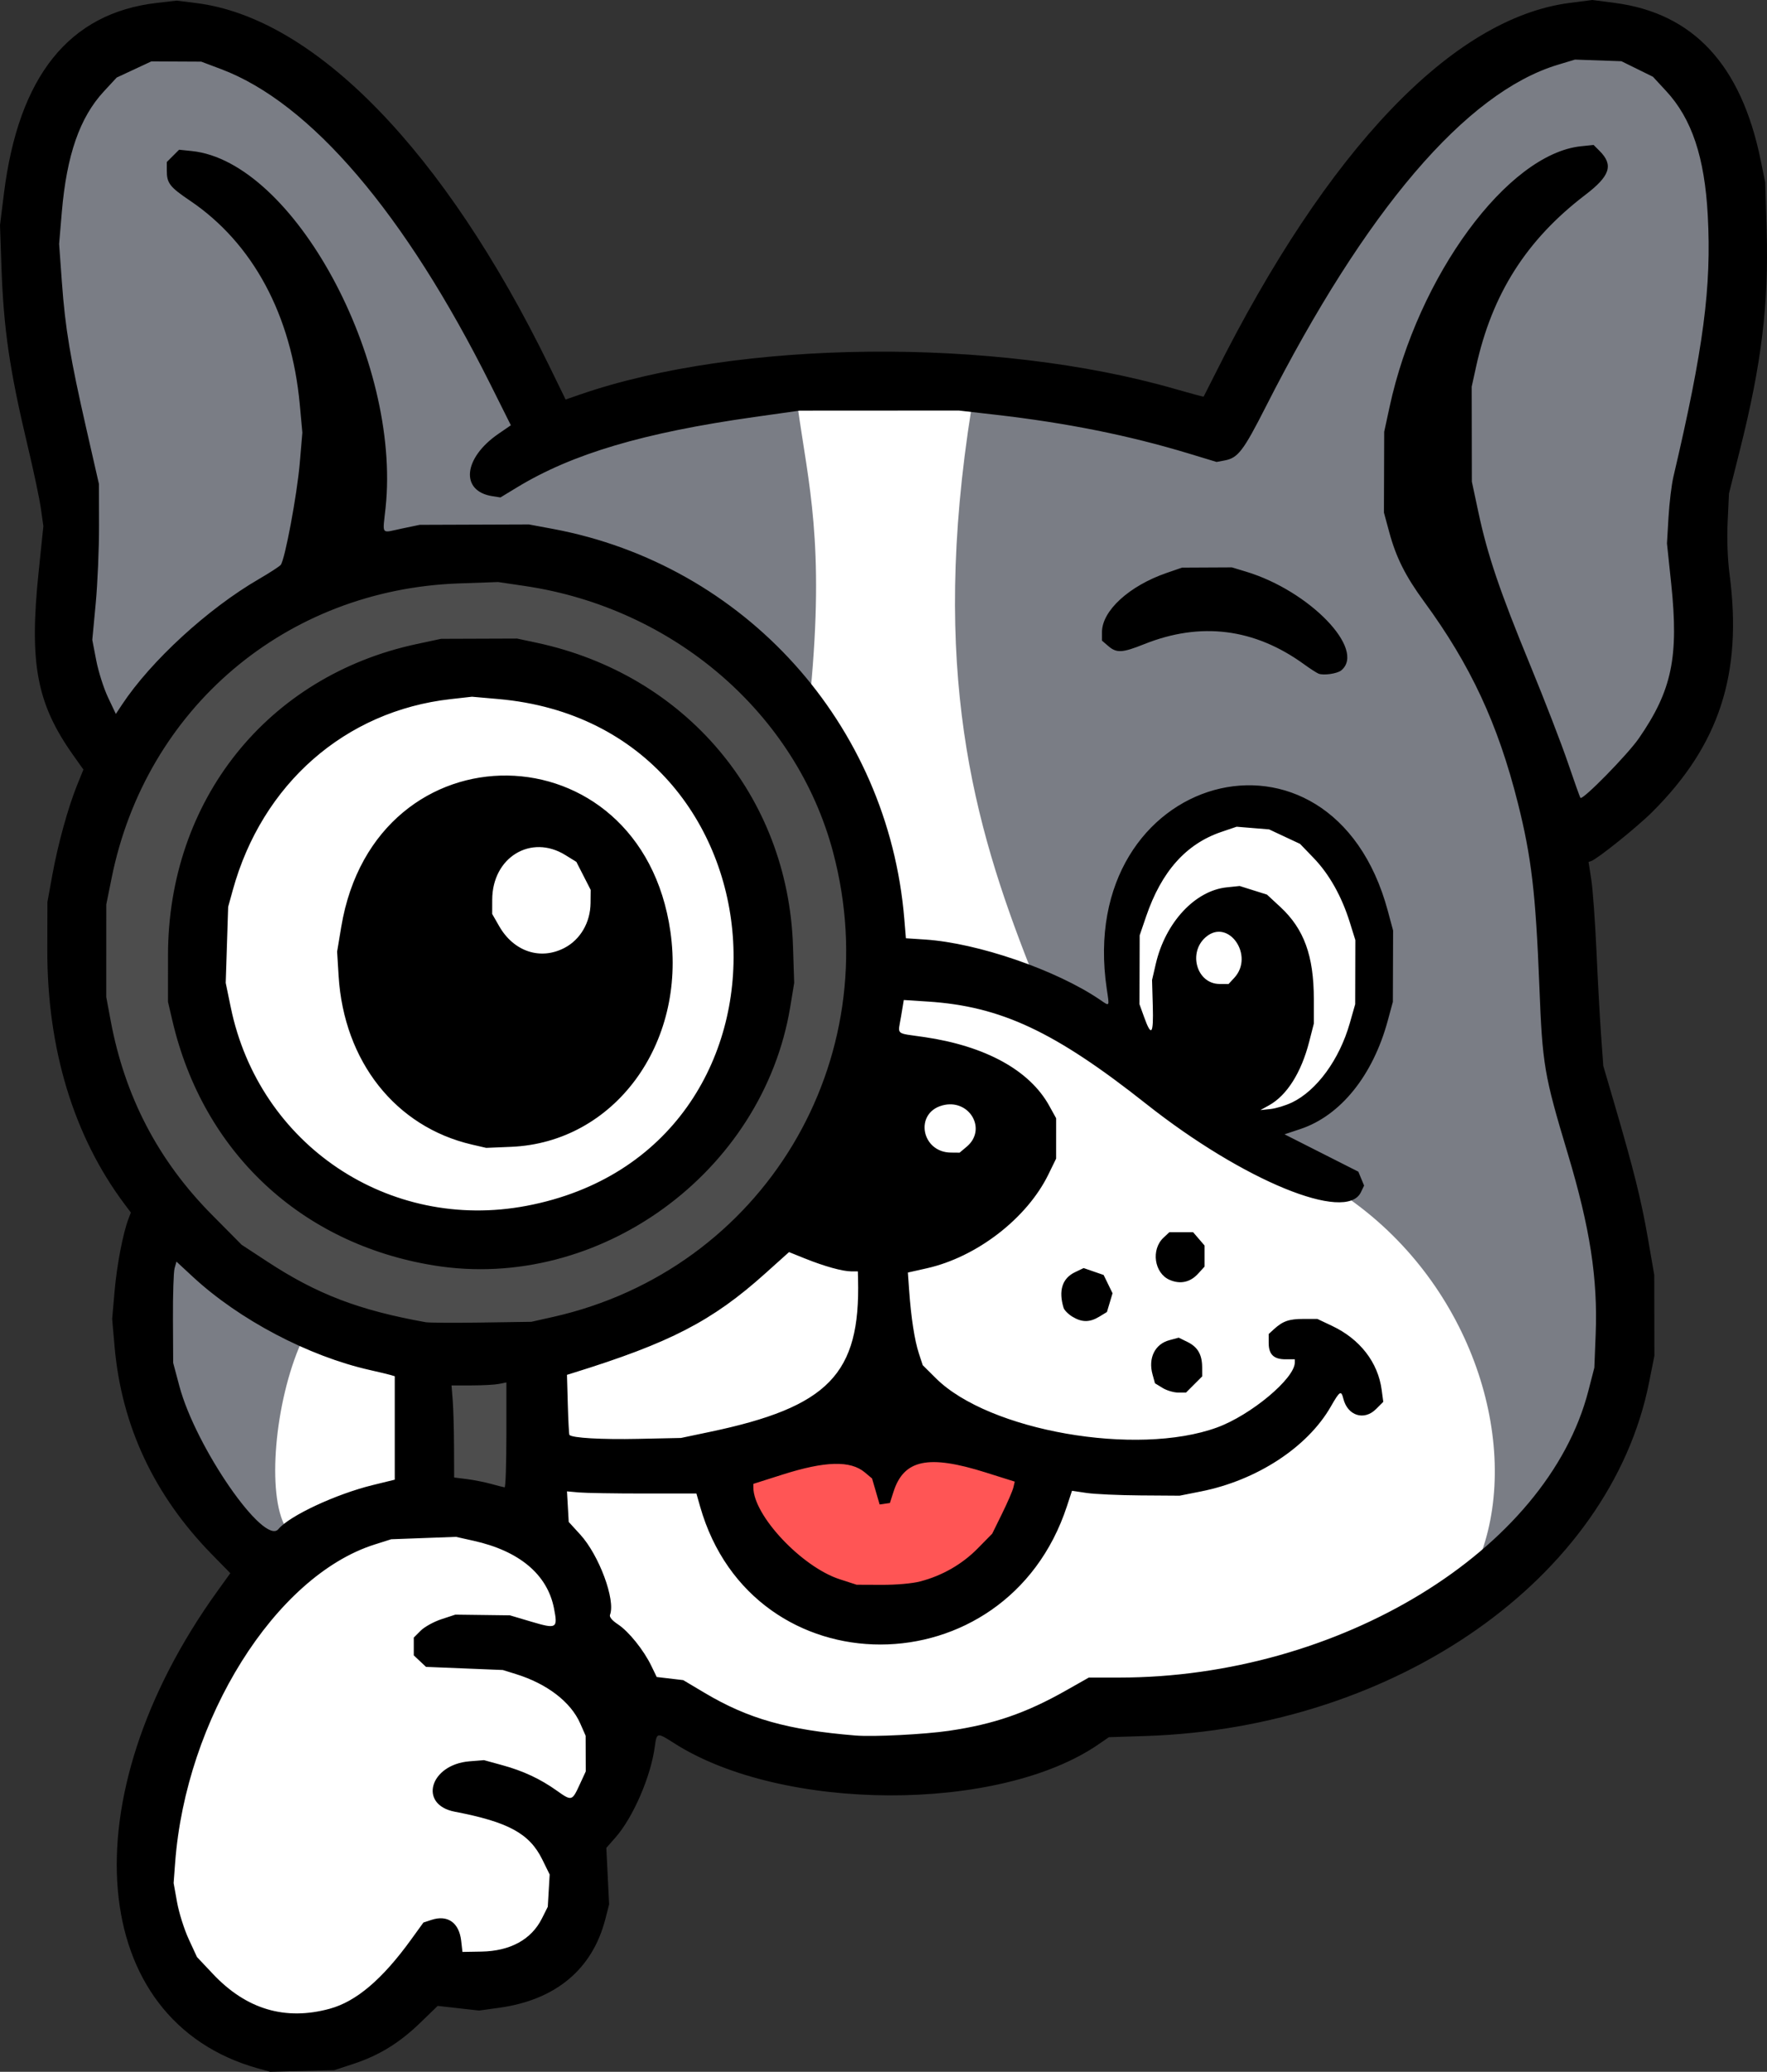 <?xml version="1.0" encoding="UTF-8" standalone="no"?>
<!-- Created with Inkscape (http://www.inkscape.org/) -->

<svg
   width="156.16mm"
   height="183.065mm"
   viewBox="0 0 156.16 183.065"
   version="1.1"
   id="svg1"
   xml:space="preserve"
   inkscape:export-filename="lupa.png"
   inkscape:export-xdpi="96"
   inkscape:export-ydpi="96"
   xmlns:inkscape="http://www.inkscape.org/namespaces/inkscape"
   xmlns:sodipodi="http://sodipodi.sourceforge.net/DTD/sodipodi-0.dtd"
   xmlns="http://www.w3.org/2000/svg"
   xmlns:svg="http://www.w3.org/2000/svg"><rect x="0" y="0" width="156.16" height="183.065" fill="#333333" stroke="none"/><sodipodi:namedview
     id="namedview1"
     pagecolor="#ffffff"
     bordercolor="#000000"
     borderopacity="0.25"
     inkscape:showpageshadow="2"
     inkscape:pageopacity="0.0"
     inkscape:pagecheckerboard="0"
     inkscape:deskcolor="#d1d1d1"
     inkscape:document-units="mm"><inkscape:page
       x="0"
       y="0"
       width="156.16"
       height="183.065"
       id="page2"
       margin="0"
       bleed="0" /></sodipodi:namedview><defs
     id="defs1" /><path
     style="opacity:1;fill:#ffffff;stroke-width:1.543;stroke-linecap:round;stroke-linejoin:round;paint-order:fill markers stroke"
     d="M 33.721,107.875 21.971,99.902 16.375,87.033 19.872,69.268 36.938,57.657 l 18.465,4.476 10.911,13.988 1.958,13.848 -8.113,11.61 -11.89,7.554 -10.072,0.839 z"
     id="path5" /><path
     style="opacity:1;fill:#ffffff;stroke-width:1.543;stroke-linecap:round;stroke-linejoin:round;paint-order:fill markers stroke"
     d="m 69.671,61.714 -0.699,-27.837 19.444,1.119 3.777,52.456 6.994,3.497 -0.28,-10.771 5.875,-8.673 h 9.932 l 5.036,6.435 1.818,6.295 0.14,5.875 -2.518,5.316 -7.833,5.036 8.533,3.917 11.051,10.212 2.798,22.102 -13.429,9.372 -24.759,5.595 -15.807,6.155 -22.102,-6.155 -6.575,10.631 -0.56,8.253 -6.714,4.756 -7.554,0.28 -8.953,5.316 -9.652,-1.539 -4.896,-12.03 3.637,-16.087 7.694,-12.729 -2.518,-13.569 4.896,-9.232 10.771,4.616 16.926,-2.798 16.087,-9.792 6.854,-17.346 c 0,0 -0.839,-11.47 -0.839,-12.45 0,-0.979 -4.896,-12.31 -4.896,-12.31 z"
     id="path6" /><path
     style="opacity:1;fill:#7a7d85;fill-opacity:1;stroke-width:1.543;stroke-linecap:round;stroke-linejoin:round;paint-order:fill markers stroke"
     d="M 71.629,61.154 C 72.885,47.991 71.448,42.753 70.51,36.045 l -22.661,1.399 c 0,0 -12.659,-20.913 -12.939,-20.983 C 34.63,16.391 20.012,3.033 20.012,3.033 l -9.512,0.07 -5.805,6.505 -1.469,12.799 2.938,25.669 -0.699,12.939 4.616,5.805 19.514,-18.744 24.689,3.567 z"
     id="path3"
     sodipodi:nodetypes="cccscccccccccc" /><path
     style="opacity:1;fill:#7a7d85;fill-opacity:1;stroke-width:1.543;stroke-linecap:round;stroke-linejoin:round;paint-order:fill markers stroke"
     d="M 25.258,134.978 C 23.544,132.055 24.289,123.85 26.622,118.612 l -11.261,-8.673 -2.273,6.225 0.699,8.498 6.994,11.121 3.462,0.909 z"
     id="path2"
     sodipodi:nodetypes="cccccccc" /><path
     style="opacity:1;fill:#7a7d85;fill-opacity:1;stroke-width:1.543;stroke-linecap:round;stroke-linejoin:round;paint-order:fill markers stroke"
     d="m 89.889,33.905 17.804,4.253 18.695,-28.981 14.243,-7.122 10.386,5.242 4.253,12.265 -2.572,16.42 -3.561,14.837 0.89,10.188 -12.364,13.353 0.791,17.409 5.539,21.266 -2.77,17.31 -8.571,8.305 -1.714,-1.504 c 3.433,-9.65 -0.785,-23.483 -11.68,-31.194 l -9.582,-5.316 6.924,-3.462 4.057,-7.204 0.839,-11.121 -7.204,-6.435 -8.953,-0.699 -5.036,5.316 -1.399,9.162 0.42,5.945 -8.043,-5.455 -0.315,-1.364 c -4.888,-12.464 -8.801,-26.139 -5.11,-49.263 z"
     id="path4"
     sodipodi:nodetypes="ccccccccccccccccccccccccccccc" /><path
     id="path7"
     style="opacity:1;fill:#4d4d4d;stroke-width:1.543;stroke-linecap:round;stroke-linejoin:round;paint-order:fill markers stroke"
     d="m 40.715,48.285 -13.848,4.057 -14.128,10.491 -6.154,15.527 1.119,16.926 8.813,13.989 11.051,7.554 9.512,4.057 v 11.75 l 10.771,2.657 -0.419,-14.688 8.113,-3.917 16.786,-11.191 4.337,-13.428 0.28,-12.87 -3.637,-11.89 -9.093,-11.19 -9.791,-4.896 z m 5.736,10.491 13.988,7.274 6.435,14.268 -2.798,19.164 -10.631,7.134 -14.268,2.798 -12.729,-4.337 -7.973,-12.03 0.419,-16.646 7.973,-12.449 z" /><path
     style="opacity:1;fill:#ff5555;stroke-width:1.543;stroke-linecap:round;stroke-linejoin:round;paint-order:fill markers stroke"
     d="m 74.162,142.016 -8.803,-6.924 -1.978,-5.737 15.529,-4.055 13.749,4.451 -3.363,9.199 z"
     id="path12" /><path
     style="fill:#000000;stroke-width:1.029"
     d="M 22.786,182.761 C 7.723,178.541 6.046,158.904 19.189,140.629 l 1.166,-1.621 -1.6,-1.632 c -5.123,-5.223 -8.013,-11.379 -8.627,-18.374 l -0.216,-2.461 0.216,-2.466 c 0.202,-2.307 0.739,-5.105 1.226,-6.379 l 0.212,-0.555 -0.529,-0.704 C 6.517,100.423 4.162,92.682 4.181,83.906 l 0.009,-4.197 0.438,-2.413 c 0.494,-2.717 1.388,-5.952 2.199,-7.954 l 0.544,-1.343 -0.908,-1.28 C 3.242,62.173 2.573,58.637 3.411,50.563 L 3.833,46.492 3.616,44.947 C 3.496,44.097 2.981,41.654 2.472,39.519 0.84,32.67 0.318,29.101 0.123,23.464 L -8.2148396e-7,19.896 0.345,17.12 C 1.636,6.724 6.104,1.152 13.865,0.257 l 1.747,-0.201 1.72,0.214 C 27.812,1.572 39.257,13.329 48.532,32.322 l 1.456,2.981 1.212,-0.421 c 14.048,-4.877 36.736,-5.099 52.64,-0.515 1.374,0.396 2.514,0.702 2.532,0.68 0.018,-0.022 0.462,-0.898 0.987,-1.947 9.977,-19.953 21.034,-31.522 31.396,-32.847 L 140.731,2.2608624e-7 142.707,0.258 c 6.934,0.907 11.168,5.464 12.887,13.866 l 0.408,1.994 0.125,4.221 c 0.194,6.541 -0.443,11.793 -2.353,19.389 l -0.976,3.883 -0.115,2.479 c -0.073,1.576 -0.009,3.297 0.176,4.722 1.135,8.729 -0.914,15.017 -6.817,20.913 -1.352,1.351 -4.865,4.174 -5.426,4.361 l -0.226,0.075 0.242,1.563 c 0.133,0.86 0.338,3.688 0.455,6.286 0.117,2.597 0.301,5.95 0.409,7.45 l 0.197,2.728 0.984,3.358 c 1.699,5.795 2.373,8.502 2.955,11.858 l 0.564,3.253 0.006,3.568 0.006,3.568 -0.471,2.364 c -3.44,17.268 -22.324,30.521 -44.508,31.238 l -3.231,0.104 -0.922,0.634 c -8.803,6.056 -27.958,5.999 -37.511,-0.111 -1.509,-0.965 -1.524,-0.962 -1.702,0.347 -0.357,2.631 -1.92,6.231 -3.468,7.99 l -0.811,0.921 0.124,2.496 0.124,2.496 -0.337,1.308 c -1.143,4.435 -4.391,7.141 -9.399,7.83 l -1.757,0.242 -1.829,-0.205 -1.829,-0.205 -1.547,1.496 c -1.842,1.782 -3.636,2.883 -5.919,3.633 l -1.679,0.551 -2.833,0.07 -2.833,0.07 z m 6.368,-5.272 c 2.336,-0.642 4.641,-2.603 7.175,-6.106 l 1.091,-1.507 0.707,-0.233 c 1.433,-0.473 2.445,0.237 2.63,1.845 l 0.113,0.984 1.679,-0.029 c 2.548,-0.045 4.412,-1.065 5.344,-2.926 l 0.517,-1.032 0.084,-1.426 0.084,-1.426 -0.655,-1.331 c -1.128,-2.291 -2.997,-3.311 -7.726,-4.217 -3.247,-0.622 -2.211,-4.173 1.3,-4.455 l 1.276,-0.102 1.632,0.448 c 1.841,0.505 3.344,1.209 4.808,2.251 1.302,0.927 1.344,0.917 1.997,-0.497 l 0.558,-1.207 -0.005,-1.574 -0.005,-1.574 -0.482,-1.094 c -0.837,-1.9 -2.928,-3.503 -5.684,-4.359 l -1.154,-0.359 -3.394,-0.138 -3.394,-0.138 -0.541,-0.508 -0.541,-0.508 v -0.787 -0.787 l 0.611,-0.611 c 0.336,-0.336 1.163,-0.792 1.836,-1.013 l 1.225,-0.402 2.413,0.031 2.413,0.031 1.87,0.555 c 2.268,0.673 2.375,0.612 2.022,-1.179 -0.588,-2.991 -3.059,-5.065 -7.106,-5.965 l -1.554,-0.346 -2.863,0.106 -2.863,0.106 -1.469,0.466 c -8.773,2.783 -16.68,15.4 -17.626,28.127 l -0.133,1.784 0.304,1.694 c 0.167,0.932 0.631,2.403 1.032,3.269 l 0.728,1.575 1.418,1.503 c 2.946,3.123 6.39,4.144 10.327,3.062 z m 54.739,-24.56 c 3.926,-0.574 6.795,-1.563 10.314,-3.556 l 2.017,-1.142 h 2.665 c 19.455,0 37.846,-11.232 41.485,-25.336 l 0.529,-2.052 0.116,-2.938 c 0.195,-4.928 -0.497,-9.408 -2.463,-15.96 -2.101,-6.999 -2.239,-7.817 -2.515,-14.831 -0.32,-8.164 -0.698,-11.383 -1.894,-16.141 -1.76,-7.003 -4.184,-12.212 -8.289,-17.813 -1.643,-2.242 -2.474,-3.894 -3.077,-6.12 l -0.474,-1.75 0.012,-3.568 0.012,-3.568 0.476,-2.204 c 2.501,-11.568 10.43,-22.356 16.924,-23.027 l 1.105,-0.114 0.534,0.534 c 1.242,1.242 0.926,2.204 -1.273,3.881 -5.191,3.96 -8.232,8.743 -9.644,15.166 l -0.39,1.775 0.007,4.197 0.007,4.197 0.578,2.709 c 0.807,3.781 1.89,6.978 4.572,13.492 1.274,3.094 2.776,6.982 3.339,8.64 0.563,1.658 1.062,3.053 1.11,3.101 0.209,0.209 4.166,-3.825 5.156,-5.257 2.928,-4.235 3.543,-7.18 2.861,-13.681 l -0.373,-3.548 0.136,-2.309 c 0.075,-1.27 0.269,-2.875 0.431,-3.568 2.666,-11.357 3.379,-16.777 3.039,-23.105 -0.277,-5.149 -1.412,-8.542 -3.677,-10.988 l -1.169,-1.263 -1.392,-0.686 -1.392,-0.686 -2.054,-0.072 -2.054,-0.072 -1.519,0.459 c -8.103,2.447 -16.983,12.846 -25.807,30.222 -1.975,3.888 -2.455,4.516 -3.62,4.735 l -0.727,0.136 -2.472,-0.75 C 99.746,38.465 94.273,37.367 87.943,36.642 l -3.211,-0.368 -7.031,0.004 -7.031,0.004 -4.036,0.57 c -9.768,1.381 -16.059,3.247 -20.941,6.212 l -1.466,0.89 -0.712,-0.111 c -2.863,-0.446 -2.58,-3.366 0.534,-5.51 L 45.148,37.577 43.352,33.983 C 35.778,18.831 27.451,9.085 19.533,6.105 l -1.749,-0.658 -2.204,-0.011 -2.204,-0.011 -1.532,0.714 -1.532,0.714 -1.139,1.23 C 7.05,10.376 5.893,13.698 5.464,18.732 l -0.24,2.823 0.247,3.395 c 0.296,4.072 0.734,6.687 2.181,13.032 l 1.093,4.791 0.007,3.673 c 0.004,2.02 -0.128,5.118 -0.294,6.884 l -0.302,3.211 0.349,1.809 c 0.192,0.995 0.66,2.467 1.041,3.272 l 0.692,1.463 0.542,-0.819 c 2.558,-3.865 7.588,-8.48 12.089,-11.093 0.95,-0.551 1.823,-1.118 1.94,-1.259 0.368,-0.444 1.443,-6.187 1.683,-8.995 l 0.23,-2.692 -0.227,-2.467 C 25.767,27.837 22.343,21.477 16.79,17.73 c -1.788,-1.207 -2.049,-1.545 -2.049,-2.656 v -0.758 l 0.543,-0.543 0.543,-0.543 1.124,0.116 c 8.975,0.926 18.501,18.455 17.126,31.516 -0.262,2.489 -0.458,2.239 1.441,1.841 l 1.574,-0.329 4.827,-0.017 4.827,-0.017 2.099,0.391 c 16.965,3.165 29.652,17.239 31.074,34.471 l 0.141,1.703 1.707,0.113 c 4.652,0.309 11.575,2.69 15.422,5.304 0.909,0.618 0.864,0.688 0.62,-0.954 -2.834,-19.117 19.86,-25.406 24.84,-6.883 l 0.468,1.741 -0.011,3.148 -0.011,3.148 -0.452,1.668 c -1.313,4.846 -4.172,8.39 -7.723,9.572 l -1.399,0.466 3.262,1.651 3.262,1.651 0.254,0.614 0.254,0.614 -0.281,0.587 c -1.302,2.716 -10.413,-1.029 -18.965,-7.796 -8.098,-6.408 -12.851,-8.635 -19.319,-9.052 l -2.115,-0.137 -0.238,1.437 c -0.285,1.718 -0.581,1.453 2.055,1.839 5.403,0.792 9.299,2.932 11.03,6.057 l 0.617,1.114 -6.1e-4,1.784 -6.2e-4,1.784 -0.685,1.402 c -1.895,3.876 -6.325,7.296 -10.74,8.288 l -1.677,0.377 0.112,1.577 c 0.171,2.407 0.479,4.405 0.858,5.563 l 0.343,1.047 1.173,1.164 c 4.682,4.646 17.74,6.928 24.834,4.341 2.994,-1.092 6.875,-4.333 6.875,-5.743 v -0.283 h -0.824 c -1.04,0 -1.484,-0.433 -1.484,-1.447 v -0.788 l 0.472,-0.43 c 0.783,-0.713 1.33,-0.902 2.61,-0.902 l 1.221,1.7e-4 1.301,0.616 c 2.467,1.167 4.059,3.222 4.382,5.657 l 0.14,1.053 -0.639,0.639 c -1.053,1.053 -2.511,0.59 -2.889,-0.917 -0.192,-0.766 -0.315,-0.689 -1.106,0.693 -2.057,3.594 -6.536,6.521 -11.477,7.502 l -1.884,0.374 -3.463,-0.024 c -1.905,-0.013 -4.045,-0.111 -4.757,-0.216 l -1.294,-0.192 -0.448,1.364 c -5.344,16.278 -27.779,16.299 -32.416,0.031 l -0.329,-1.154 h -4.67 c -2.569,0 -5.142,-0.043 -5.719,-0.095 l -1.049,-0.095 0.077,1.351 0.077,1.351 1.015,1.11 c 1.667,1.824 3.137,5.782 2.634,7.093 -0.075,0.195 0.18,0.501 0.708,0.85 0.955,0.632 2.276,2.278 2.95,3.676 l 0.469,0.971 1.171,0.138 1.171,0.138 1.895,1.127 c 3.854,2.293 7.341,3.278 13.333,3.767 1.596,0.13 6.078,-0.097 8.29,-0.42 z m 18.849,-30.292 -0.669,-0.408 -0.217,-0.785 c -0.399,-1.444 0.209,-2.68 1.485,-3.024 l 0.829,-0.223 0.773,0.379 c 0.905,0.443 1.294,1.113 1.298,2.236 l 0.003,0.808 -0.714,0.714 -0.714,0.714 -0.703,-7.8e-4 c -0.387,-4.3e-4 -1.004,-0.184 -1.372,-0.409 z m -7.969,-6.293 c -0.365,-0.222 -0.715,-0.576 -0.779,-0.786 -0.463,-1.53 -0.113,-2.611 1.02,-3.151 l 0.754,-0.36 0.883,0.305 0.883,0.305 0.394,0.808 0.394,0.807 -0.248,0.829 -0.248,0.829 -0.671,0.409 c -0.847,0.517 -1.541,0.518 -2.383,0.004 z m 8.578,-3.26 c -1.344,-0.6 -1.641,-2.673 -0.532,-3.714 l 0.522,-0.49 h 1.051 1.051 l 0.507,0.589 0.506,0.589 v 0.929 0.929 l -0.577,0.633 c -0.694,0.761 -1.592,0.951 -2.526,0.534 z m 13.177,-53.559 c -0.173,-0.07 -0.749,-0.442 -1.279,-0.827 -4.383,-3.18 -9.143,-3.777 -14.141,-1.776 -1.926,0.771 -2.428,0.797 -3.162,0.165 l -0.557,-0.479 v -0.754 c 0,-1.886 2.401,-4.085 5.708,-5.227 l 1.364,-0.471 2.204,-0.011 2.204,-0.011 1.245,0.376 c 5.618,1.694 10.633,6.89 8.422,8.725 -0.35,0.29 -1.569,0.466 -2.007,0.29 z m -35.196,80.208 c 1.947,-0.507 3.709,-1.521 5.089,-2.927 l 1.269,-1.293 0.871,-1.773 c 0.479,-0.975 0.927,-2.009 0.995,-2.298 l 0.124,-0.525 -2.579,-0.812 c -5.07,-1.597 -7.227,-1.142 -8.14,1.716 l -0.315,0.985 -0.454,0.065 -0.454,0.065 -0.334,-1.148 -0.334,-1.148 -0.635,-0.534 c -1.272,-1.07 -3.499,-1.012 -7.286,0.192 l -2.571,0.817 v 0.314 c 0,2.48 4.283,7.031 7.64,8.118 l 1.489,0.482 2.212,0.009 c 1.313,0.005 2.7,-0.118 3.412,-0.303 z m -56.725,-4.622 c 0.978,-1.178 5.076,-3.09 8.34,-3.89 l 1.941,-0.476 v -4.57 -4.57 l -0.367,-0.109 c -0.202,-0.06 -1.028,-0.258 -1.836,-0.44 -5.431,-1.224 -11.542,-4.442 -15.636,-8.232 l -1.454,-1.346 -0.165,0.59 c -0.091,0.325 -0.156,2.337 -0.145,4.473 l 0.02,3.883 0.543,2.037 c 1.446,5.428 7.498,14.17 8.758,12.652 z m 20.146,-8.314 v -4.643 l -0.656,0.131 c -0.361,0.072 -1.452,0.131 -2.424,0.131 h -1.769 l 0.105,1.312 c 0.057,0.721 0.11,2.552 0.116,4.068 l 0.011,2.757 1.103,0.138 c 0.607,0.076 1.575,0.267 2.151,0.425 0.576,0.158 1.119,0.296 1.205,0.306 0.087,0.01 0.157,-2.071 0.157,-4.625 z m 17.98,-0.274 c 10.487,-2.2 13.309,-5.109 13.098,-13.499 l -0.017,-0.682 -0.577,-0.002 c -0.78,-0.003 -2.379,-0.447 -4.091,-1.135 l -1.415,-0.569 -2.119,1.902 c -4.671,4.193 -8.39,6.116 -16.981,8.781 l -0.525,0.163 0.074,2.618 c 0.041,1.44 0.105,2.651 0.144,2.692 0.252,0.268 2.846,0.416 6.078,0.347 l 3.778,-0.08 z M 48.863,116.368 C 67.419,112.197 78.535,93.747 73.619,75.279 70.364,63.047 59.553,53.723 46.369,51.776 l -2.351,-0.347 -3.463,0.122 C 25.275,52.089 12.897,62.582 9.869,77.562 l -0.476,2.356 -0.001,4.092 -0.001,4.092 0.392,2.099 c 1.252,6.698 4.204,12.354 8.941,17.134 l 2.629,2.653 2.274,1.49 c 4.395,2.881 8.074,4.289 13.991,5.353 0.289,0.052 2.508,0.065 4.932,0.029 l 4.407,-0.065 z M 38.352,111.816 C 26.616,109.913 17.953,101.812 15.239,90.202 l -0.393,-1.679 0.001,-4.092 c 0.004,-13.715 8.783,-24.704 21.99,-27.526 l 2.143,-0.458 3.358,-0.012 3.358,-0.012 1.719,0.367 c 13.159,2.808 22.228,13.533 22.666,26.803 l 0.107,3.253 -0.345,2.098 C 67.432,103.626 52.906,114.176 38.352,111.816 Z m 8.185,-5.269 C 72.344,101.644 70.246,64.067 44.036,61.767 l -2.324,-0.204 -1.89,0.212 C 30.508,62.82 23.159,69.265 20.57,78.66 l -0.405,1.469 -0.109,3.358 -0.109,3.358 0.448,2.168 c 2.508,12.153 13.977,19.845 26.142,17.534 z m -4.827,-5.412 C 34.956,99.569 30.386,93.785 29.923,86.215 L 29.793,84.088 30.158,81.898 c 3.014,-18.064 26.486,-17.728 29.09,0.416 1.43,9.963 -4.992,18.641 -14.076,19.02 l -2.204,0.092 z m 8.185,-17.383 c 1.398,-0.733 2.278,-2.248 2.296,-3.952 L 52.203,78.632 51.57,77.394 50.937,76.155 49.965,75.554 c -3.044,-1.882 -6.457,0.201 -6.465,3.945 l -0.003,1.259 0.621,1.083 c 1.289,2.247 3.648,3.027 5.776,1.911 z m 35.541,17.568 c 1.842,-1.55 0.208,-4.297 -2.167,-3.642 -2.476,0.684 -1.84,4.139 0.766,4.164 l 0.771,0.007 z m 28.728,-3.896 c 2.207,-1.058 4.208,-3.797 5.126,-7.019 l 0.476,-1.672 0.007,-2.833 0.007,-2.833 -0.491,-1.574 c -0.716,-2.292 -1.815,-4.248 -3.188,-5.674 l -1.207,-1.253 -1.367,-0.64 -1.367,-0.64 -1.436,-0.118 -1.436,-0.118 -1.347,0.457 c -3.122,1.059 -5.292,3.495 -6.648,7.459 l -0.574,1.679 -0.009,3.043 -0.009,3.043 0.411,1.14 c 0.646,1.794 0.838,1.543 0.766,-1.001 l -0.065,-2.275 0.331,-1.429 c 0.846,-3.648 3.464,-6.47 6.271,-6.76 l 1.141,-0.118 1.207,0.38 1.207,0.38 1.178,1.091 c 2.098,1.943 2.962,4.321 2.962,8.149 v 2.16 l -0.406,1.587 c -0.702,2.743 -1.974,4.758 -3.561,5.636 l -0.755,0.418 0.888,-0.094 c 0.489,-0.052 1.339,-0.31 1.889,-0.574 z m -5.089,-11.016 c 1.822,-1.966 -0.521,-5.323 -2.515,-3.604 -1.597,1.378 -0.789,4.129 1.216,4.14 l 0.797,0.005 z"
     id="path1" /></svg>
